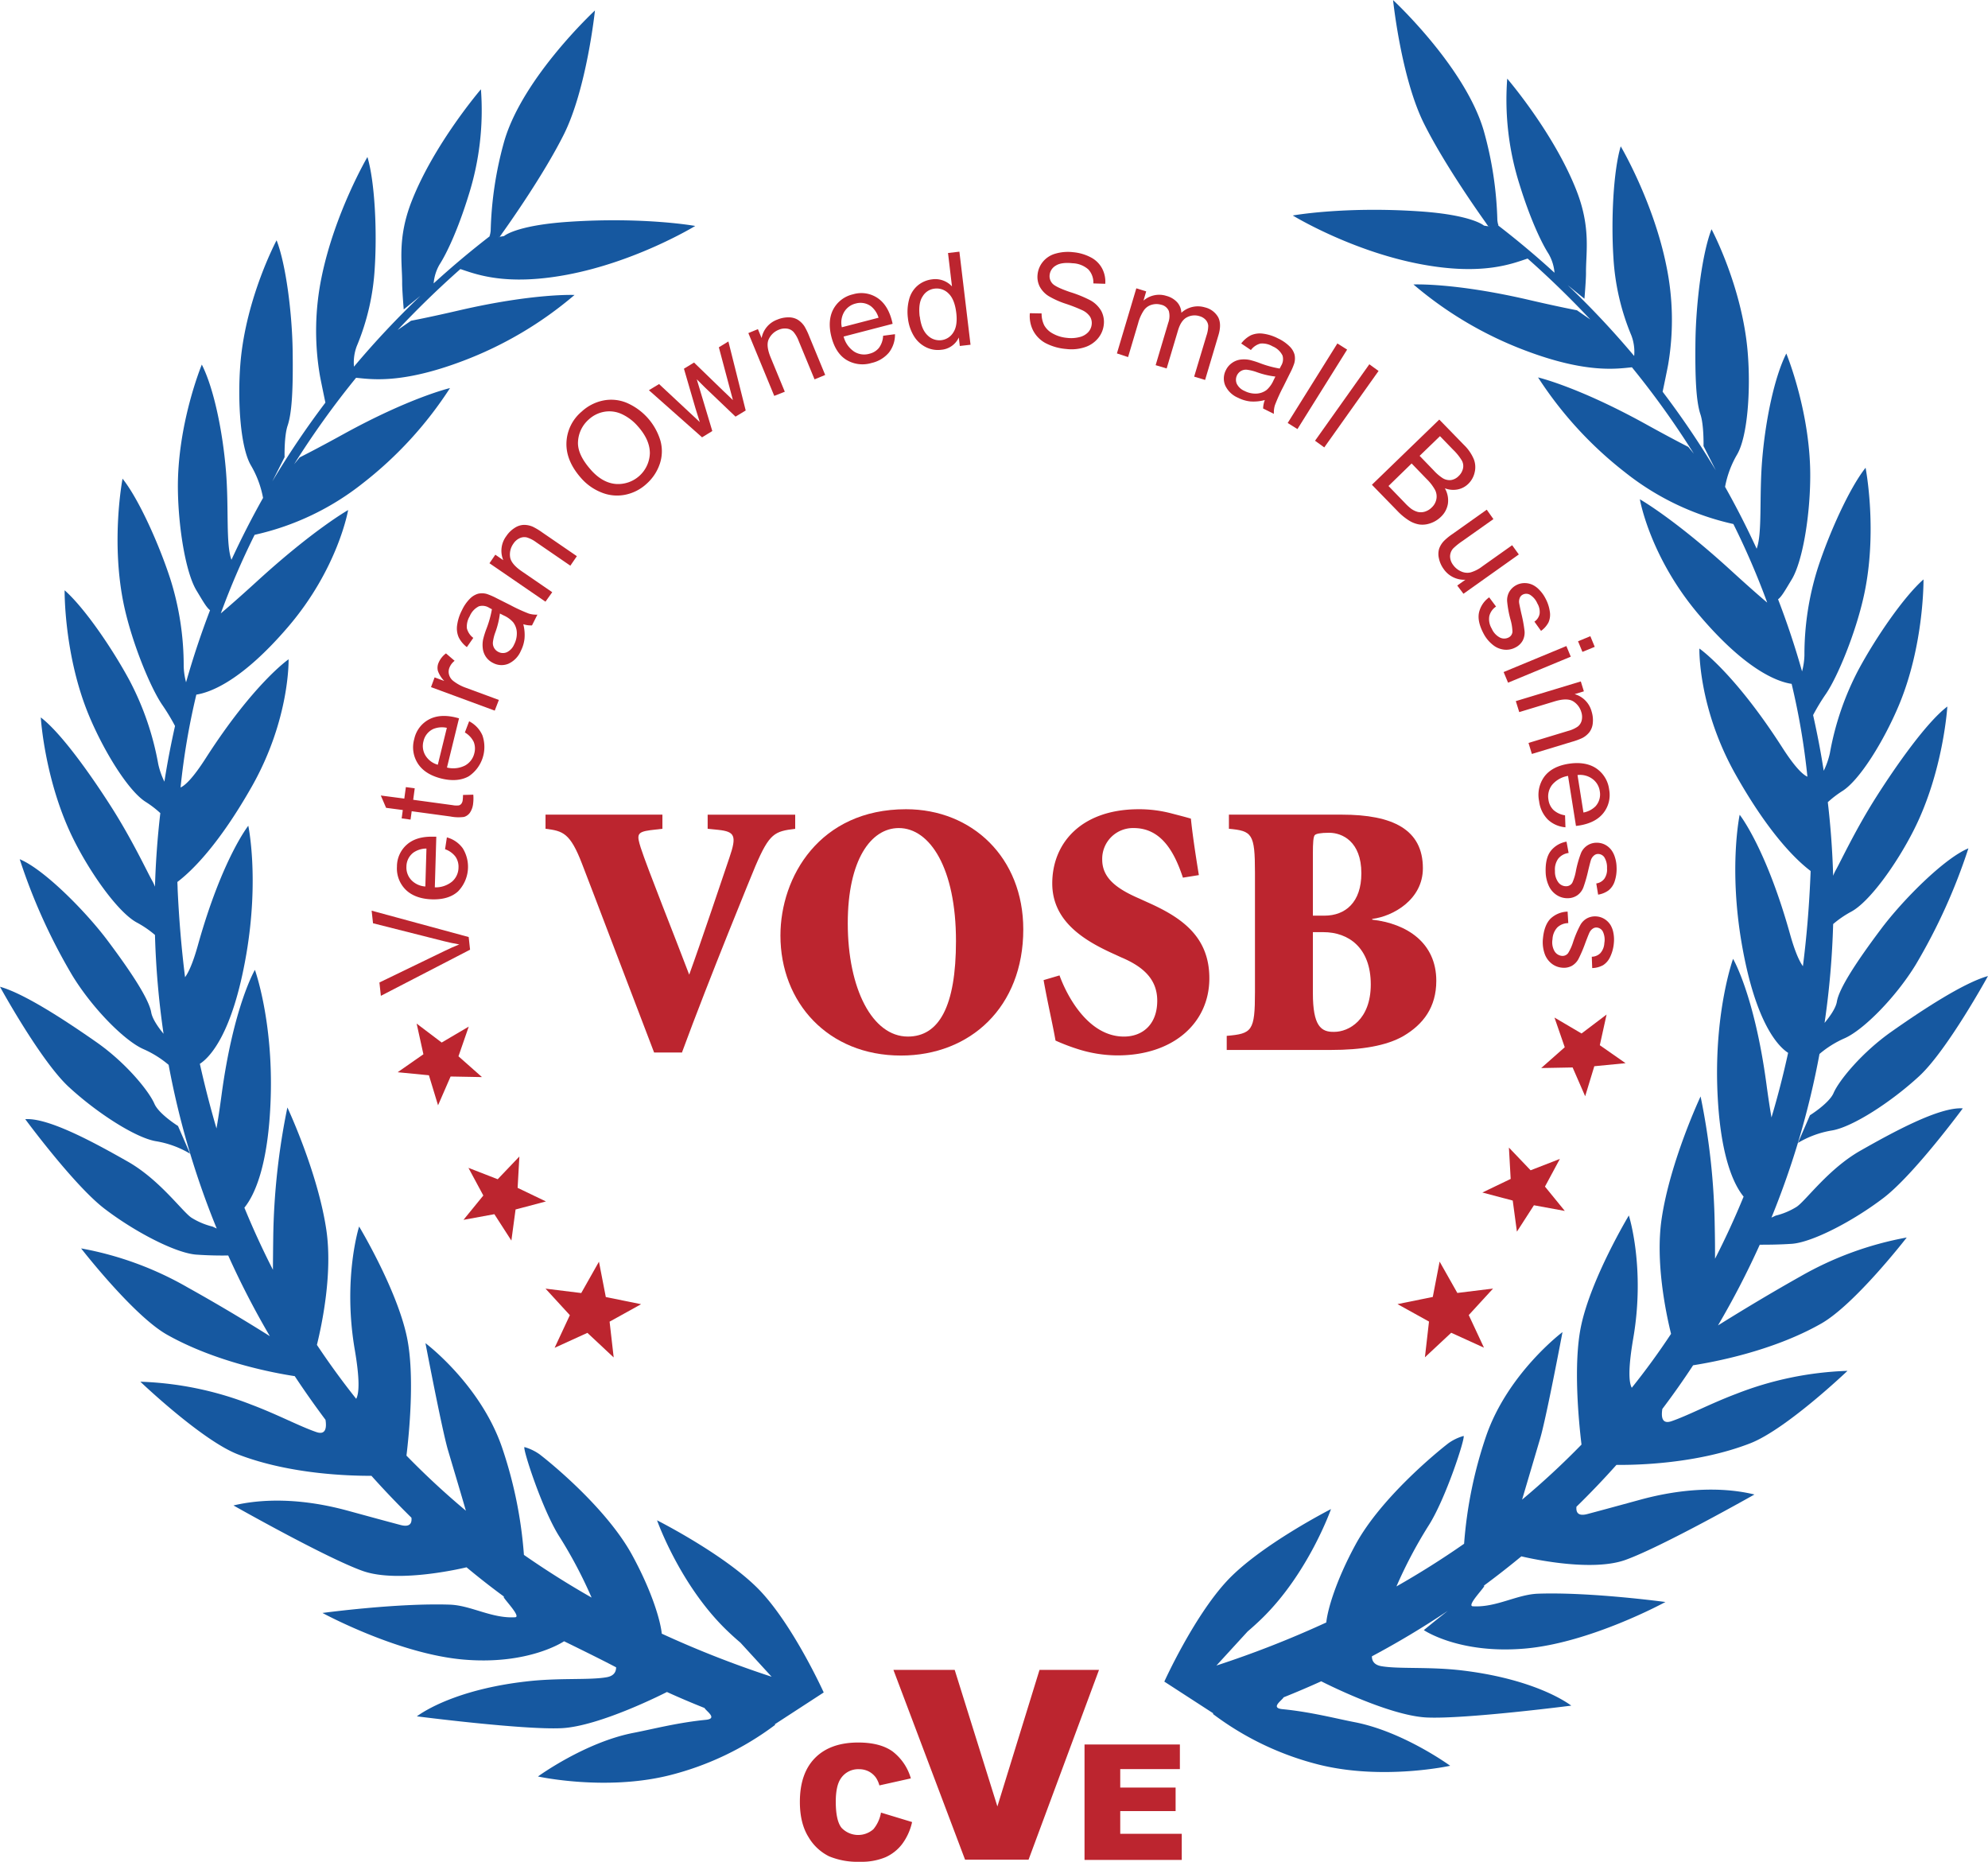 <svg id="Layer_1" data-name="Layer 1" xmlns="http://www.w3.org/2000/svg" viewBox="0 0 646.3 605.12"><defs><style>.cls-1{fill:#1658a0;}.cls-2{fill:#bc252f;}</style></defs><title>VOSB-logo</title><path class="cls-1" d="M654,461.71c6.69-.49,19.94-7.38,29.84-14.94s25.74-29.08,25.74-29.08c-7.62-.54-22.89,7.85-33.27,13.74s-17.7,16.2-20.71,18.23a23.09,23.09,0,0,1-6.86,2.89l-1.36.64A271.62,271.62,0,0,0,663,400a33,33,0,0,1,8.14-5.09c6.15-2.69,16.71-13.36,23.19-24a188.31,188.31,0,0,0,17.08-37.74C703.57,336.4,690,350,682.88,359.56c-7.62,10.16-13.51,19.07-14.23,23.44-.36,2.2-2.42,5-4,6.9a274.19,274.19,0,0,0,2.79-32.12,33,33,0,0,1,5.83-4c5.93-3.15,14.72-15.37,20.35-26.48,9.68-19.08,10.94-40.22,10.94-40.22-6.78,5.14-16.7,19.3-23.1,29.37-6.81,10.71-11.66,21.18-13.18,23.82a13.66,13.66,0,0,0-.84,1.82q-.35-12.09-1.74-23.92a33.67,33.67,0,0,1,4.73-3.62c5.68-3.58,13.56-16.4,18.38-27.89,8.26-19.72,8-40.9,8-40.9-6.39,5.62-15.46,18.82-21.12,29.33a93.46,93.46,0,0,0-9.32,27.17,25.32,25.32,0,0,1-2,5.7c-.94-6.1-2.11-12.13-3.45-18.1a67,67,0,0,1,4.18-6.9c3.78-5.55,9.62-19.65,12.31-31.82,4.62-20.88.57-41.67.57-41.67-5.28,6.67-11.85,21.28-15.54,32.63a93.46,93.46,0,0,0-4.34,28.39,22.63,22.63,0,0,1-.77,5.17q-3.37-11.94-7.8-23.44c1.18-.83,2.53-3.3,4.45-6.46,3.47-5.75,5.84-20,6-32.42.35-21.39-7.77-41-7.77-41-3.84,7.59-6.77,21.49-7.85,34.58-1,12.15.1,23.76-1.79,28.87q-4.74-10.29-10.27-20.12a32.47,32.47,0,0,1,3.91-10.5c3.4-5.79,4.48-20.81,3.45-33.22-1.76-21.32-11.76-40-11.76-40-3.08,7.93-5,23.83-5.22,35.76-.18,12.7.23,20.25,1.62,24.43,1.15,3.44,1,10.28,1,10.28l4,7.91A282.3,282.3,0,0,0,612,184.76c.55-2.61,1.52-7.28,1.81-8.89a86.68,86.68,0,0,0-.59-32C609,122.94,598.38,105,598.38,105c-2.44,8.15-3.15,24.16-2.38,36.07a76.89,76.89,0,0,0,5.85,25.43,15,15,0,0,1,.9,6.64,285.44,285.44,0,0,0-21.59-23l5.42,4.4s.54-6.26.51-8.5c-.06-6.47,1.66-14.59-3.11-26.71C576.65,100.64,561.48,83,561.48,83a91.27,91.27,0,0,0,4,34.4c3.56,11.52,7.25,19.14,9.45,22.55a14.57,14.57,0,0,1,1.92,6.14Q568,138,558.45,130.65l.26,0c-.09,0-.27-.25-.44-1.66a118,118,0,0,0-4.44-29.12c-6.09-20.77-29.46-42.4-29.46-42.4S527,82.93,534.53,97.83c6.58,13.09,17.67,28.78,20.26,32.39l0,.11.14.11.39.55-1.4-.22s-3.81-3.49-21.05-4.64c-24.56-1.65-41.11,1.35-41.11,1.35s19.05,11.66,41.93,15.89c19.94,3.7,29.56-.3,34.42-1.89q10.65,9.44,20.39,19.81l-4.35-3s-5.89-1.11-15.68-3.39c-24.25-5.63-37.47-5-37.47-5a122.53,122.53,0,0,0,36.29,21.44c20.1,7.62,30,5.92,34.73,5.48a279.47,279.47,0,0,1,20.13,28.08l-1.81-2.21S615,200,606.19,195.11c-21.8-12-34.69-15-34.69-15A125.16,125.16,0,0,0,599.84,211,86.77,86.77,0,0,0,635,227.76a251.33,251.33,0,0,1,11,25.54c-1-.82-5.31-4.52-11.8-10.46-18.38-16.79-29.6-23.12-29.6-23.12s3.24,19,19.6,38C639,275.05,649.13,279,653.94,279.71a229.24,229.24,0,0,1,5.13,30.17c-1.37-.6-3.86-2.76-8.12-9.4-15.75-24.55-27-32.25-27-32.25s-.5,19.26,11.87,41.12c10.86,19.22,19.67,27.68,24.29,31.18,0,.73-.05,1.46-.08,2.2q-.64,14.77-2.42,28.75c-1.09-1.49-2.53-4.49-4.2-10.47-7.86-28.09-16.36-38.75-16.36-38.75s-3.6,17,.64,41.73c4.53,26.37,12.11,33.72,15.11,35.65q-2.35,10.75-5.41,21c-.45-2.56-1-6.08-1.65-10.91-3.9-28.9-10.84-40.64-10.84-40.64S629,385.4,629.76,410.5c.71,22.68,5.48,32.11,8.57,35.87q-4.27,10.41-9.29,20.19c0-2.63,0-6.1-.1-10.61a223.56,223.56,0,0,0-4.6-42.14s-9.88,21-12.66,39.77c-2.06,13.92,1.32,30.33,3.06,37.39q-6,9.09-12.77,17.53c-.94-1.7-1.23-6.07.47-16,4-23.12-1.42-40-1.42-40s-12.31,20.45-15.55,36c-2.58,12.36-.72,31.21.16,38.46a257.6,257.6,0,0,1-19.32,17.9c1.89-6.39,4.63-15.64,5.85-19.78,2-6.65,7.29-34.68,7.29-34.68s-17.76,13.32-24.83,33.8a140.41,140.41,0,0,0-7.16,35q-10.62,7.4-22,13.87a148.33,148.33,0,0,1,10.29-19.52c5.66-8.67,12.22-29,11.54-29.39a15.92,15.92,0,0,0-4.92,2.36c-4.07,3.13-22,17.91-30.14,32.83-6.69,12.29-9.22,21.69-9.57,25.43a331.58,331.58,0,0,1-35.72,14l10.15-11.08h0c1.56-1.33,3.12-2.74,4.67-4.25,15.13-14.74,22.43-35.52,22.43-35.52S481,559.74,470.22,571.44,450,604,450,604l16,10.37-.28.09A96.15,96.15,0,0,0,500.29,631c20.81,5.17,42.65.36,42.65.36s-15.26-11.13-31.11-14.18c-6-1.16-14.27-3.33-23.43-4.22-4.07-.4-.12-2.86.39-3.85q6.18-2.47,12.22-5.21l0,0s21.79,11.21,34.38,11.77,46.92-3.86,46.92-3.86c-4.56-3.31-15.92-9.07-35.37-11.42-10.7-1.29-20.52-.42-26.32-1.39-2.58-.43-3.15-1.93-3.13-3.22Q530.22,589,542.16,581c-4.22,3.3-7.79,6.27-7.79,6.27s11.45,7.83,32.81,6,45.73-15.14,45.73-15.14-24.31-3.3-41.41-2.7c-6.9.24-13.61,4.55-21.21,4.09-2.35-.14,5.22-7.47,3.46-6.6l0,0q6.3-4.65,12.33-9.63s21.9,5.41,33.77,1.18,42-21.28,42-21.28c-5.47-1.34-18.28-3.45-37.18,1.71-8.63,2.36-12.13,3.31-17.13,4.64-3.2.85-3.73-.73-3.55-2.38q6.74-6.58,13-13.6c6,.08,26.07-.24,43.47-7C652.2,522,672.1,503,672.1,503a108.63,108.63,0,0,0-36.1,7.45c-8.56,3.23-15.66,7.05-21.16,8.93-3,1-3.36-1.29-2.93-4q5.24-6.93,10-14.19c6.31-1,25.64-4.47,41.6-13.53,11-6.22,27.85-28,27.85-28a108.62,108.62,0,0,0-34.61,12.67C644.88,479,635,485.12,630,488.23A275.4,275.4,0,0,0,643.58,462C645.77,462,649.64,462,654,461.71ZM555.35,131l.25,0,.11.09Z" transform="translate(-71.48 -57.44)"/><path class="cls-1" d="M667.57,412.71c-1.44,3.33-7.67,7.21-7.67,7.21l-3.91,9a31.51,31.51,0,0,1,11.1-4.06c6.63-1.11,19.18-9.2,28.33-17.65s22.35-32.53,22.35-32.53c-8,2.23-21.49,11.13-31.27,18S669.33,408.64,667.57,412.71Z" transform="translate(-71.48 -57.44)"/><path class="cls-1" d="M558.75,130.62h0Z" transform="translate(-71.48 -57.44)"/><path class="cls-1" d="M339.27,607.53s-9.45-20.9-20.24-32.59-33.94-23.36-33.94-23.36,7.3,20.77,22.43,35.52q2.33,2.26,4.67,4.24h0l10.15,11.08a333.63,333.63,0,0,1-35.72-14c-.35-3.75-2.88-13.15-9.57-25.44C268.92,548,251,533.27,246.9,530.13a16.19,16.19,0,0,0-4.92-2.36c-.67.36,5.88,20.72,11.54,29.39a147.59,147.59,0,0,1,10.29,19.53q-11.38-6.48-22-13.87a140.38,140.38,0,0,0-7.16-35.05C227.56,507.29,209.8,494,209.8,494s5.34,28,7.29,34.67c1.22,4.14,4,13.39,5.85,19.79a257.74,257.74,0,0,1-19.32-17.91c.88-7.25,2.74-26.09.16-38.46-3.24-15.57-15.55-36-15.55-36s-5.38,16.83-1.42,40c1.7,9.91,1.41,14.29.47,16q-6.72-8.44-12.77-17.53c1.74-7.07,5.12-23.47,3.06-37.4-2.78-18.75-12.66-39.77-12.66-39.77a224.55,224.55,0,0,0-4.6,42.14c-.06,4.52-.09,8-.1,10.62q-5-9.78-9.28-20.19c3.08-3.77,7.86-13.2,8.56-35.87.78-25.11-5.14-41.42-5.14-41.42s-6.94,11.73-10.84,40.64c-.65,4.83-1.2,8.34-1.65,10.9q-3-10.23-5.41-21c3-1.93,10.58-9.28,15.11-35.65,4.24-24.75.64-41.73.64-41.73s-8.49,10.66-16.36,38.75c-1.67,6-3.11,9-4.2,10.47q-1.75-14-2.42-28.75c0-.73-.05-1.46-.08-2.2,4.62-3.49,13.43-12,24.29-31.17C165.8,291,165.3,271.73,165.3,271.73s-11.25,7.7-27,32.25c-4.26,6.64-6.75,8.8-8.12,9.41a229.38,229.38,0,0,1,5.13-30.18c4.81-.76,14.92-4.65,29.75-21.93,16.36-19.06,19.6-38.06,19.6-38.06s-11.22,6.33-29.6,23.13c-6.49,5.93-10.82,9.63-11.8,10.46a250.37,250.37,0,0,1,11-25.54,86.84,86.84,0,0,0,35.18-16.77,125.16,125.16,0,0,0,28.34-30.93s-12.89,3-34.69,15c-8.79,4.85-14.17,7.53-14.17,7.53l-1.81,2.21a280.61,280.61,0,0,1,20.13-28.08c4.78.44,14.63,2.14,34.73-5.48a122.53,122.53,0,0,0,36.29-21.44s-13.22-.6-37.47,5c-9.78,2.27-15.68,3.38-15.68,3.38l-4.35,3q9.72-10.36,20.39-19.8c4.86,1.58,14.48,5.58,34.43,1.89,22.87-4.24,41.92-15.9,41.92-15.9s-16.55-3-41.11-1.35c-17.24,1.15-21.05,4.64-21.05,4.64l-1.4.23.39-.55.15-.12v-.1c2.59-3.61,13.68-19.31,20.26-32.4,7.49-14.9,10.16-40.39,10.16-40.39s-23.37,21.64-29.46,42.4A118,118,0,0,0,231,132.46c-.17,1.41-.35,1.64-.44,1.67l.26,0q-9.51,7.34-18.36,15.42a14.61,14.61,0,0,1,1.92-6.14c2.2-3.41,5.89-11,9.45-22.54a91.33,91.33,0,0,0,4-34.41s-15.17,17.65-22.5,36.34c-4.77,12.13-3.05,20.24-3.11,26.72,0,2.23.51,8.49.51,8.49l5.42-4.4a285.57,285.57,0,0,0-21.59,23,15.05,15.05,0,0,1,.9-6.65,76.89,76.89,0,0,0,5.85-25.43c.77-11.91.06-27.91-2.38-36.06,0,0-10.57,18-14.88,38.93a86.63,86.63,0,0,0-.59,32c.29,1.61,1.26,6.28,1.81,8.9A280.76,280.76,0,0,0,160,213.92l4-7.9s-.18-6.85,1-10.29c1.39-4.17,1.8-11.73,1.62-24.42-.18-11.94-2.14-27.84-5.22-35.77,0,0-10,18.67-11.76,40-1,12.42,0,27.43,3.45,33.22a32.57,32.57,0,0,1,3.91,10.51q-5.53,9.83-10.27,20.11c-1.89-5.11-.79-16.71-1.79-28.86-1.08-13.1-4-27-7.85-34.58,0,0-8.12,19.56-7.77,40.94.2,12.46,2.57,26.68,6,32.42,1.92,3.16,3.27,5.63,4.45,6.47q-4.41,11.49-7.8,23.43a22.48,22.48,0,0,1-.77-5.16,93.55,93.55,0,0,0-4.34-28.4c-3.69-11.35-10.26-26-15.54-32.62,0,0-4,20.78.57,41.67,2.69,12.16,8.53,26.26,12.31,31.81a68.08,68.08,0,0,1,4.18,6.9c-1.34,6-2.51,12-3.45,18.1a25.32,25.32,0,0,1-2-5.7,93.53,93.53,0,0,0-9.32-27.16c-5.66-10.51-14.73-23.72-21.12-29.34,0,0-.27,21.18,8,40.91,4.82,11.48,12.7,24.31,18.38,27.88a32.94,32.94,0,0,1,4.73,3.63q-1.38,11.82-1.74,23.92a13.26,13.26,0,0,0-.84-1.83c-1.52-2.63-6.37-13.1-13.18-23.82-6.4-10.07-16.32-24.22-23.1-29.37,0,0,1.26,21.15,10.94,40.22,5.63,11.11,14.42,23.33,20.35,26.48a33,33,0,0,1,5.83,4,274.19,274.19,0,0,0,2.79,32.12c-1.54-1.86-3.6-4.7-4-6.9-.72-4.37-6.61-13.28-14.23-23.44-7.16-9.54-20.69-23.16-28.53-26.39a188.31,188.31,0,0,0,17.08,37.74c6.48,10.64,17,21.31,23.19,24a33.29,33.29,0,0,1,8.14,5.09,271.62,271.62,0,0,0,15.64,53.2l-1.36-.63a23.4,23.4,0,0,1-6.86-2.89c-3-2-10.33-12.35-20.71-18.24S87.31,420.65,79.69,421.2c0,0,15.85,21.51,25.74,29.08s23.15,14.44,29.84,14.94c4.34.31,8.21.32,10.4.28a274,274,0,0,0,13.54,26.23c-4.93-3.11-14.84-9.23-26.75-15.86A108.09,108.09,0,0,0,97.85,463.2s16.89,21.76,27.85,28c16,9.05,35.29,12.57,41.6,13.52q4.81,7.26,10,14.19c.43,2.7,0,5-2.93,4-5.5-1.88-12.6-5.7-21.16-8.92a108.43,108.43,0,0,0-36.1-7.46s19.9,19,31.66,23.59c17.4,6.73,37.42,7,43.47,7q6.27,7,13,13.61c.18,1.64-.35,3.22-3.55,2.37-5-1.33-8.5-2.28-17.13-4.64-18.9-5.16-31.71-3-37.18-1.71,0,0,30.12,17.05,42,21.28s33.76-1.18,33.77-1.18q6,5,12.33,9.64l0,0c-1.76-.87,5.81,6.46,3.47,6.6-7.61.45-14.32-3.86-21.22-4.1-17.1-.59-41.41,2.7-41.41,2.7s24.37,13.26,45.73,15.14,32.81-5.94,32.81-5.94,11.37,5.53,16.92,8.47c0,1.29-.55,2.8-3.13,3.23-5.8,1-15.62.1-26.32,1.39C222.9,606.23,211.54,612,207,615.29c0,0,34.33,4.42,46.92,3.86s34.38-11.77,34.38-11.77l0,0q6,2.73,12.22,5.2c.51,1,4.46,3.46.39,3.85-9.16.9-17.39,3.06-23.43,4.22-15.85,3.06-31.11,14.19-31.11,14.19s21.84,4.8,42.65-.36A96.26,96.26,0,0,0,323.57,618l-.28-.08ZM233.65,134.47l.26,0-.37.06Z" transform="translate(-71.48 -57.44)"/><path class="cls-1" d="M93.83,410.71c9.15,8.45,21.7,16.53,28.33,17.65a31.62,31.62,0,0,1,11.1,4.05l-3.91-9s-6.23-3.89-7.67-7.22c-1.76-4.07-9.14-13.25-18.93-20.08s-23.27-15.72-31.27-17.95C71.48,378.18,84.68,402.26,93.83,410.71Z" transform="translate(-71.48 -57.44)"/><path class="cls-2" d="M357.89,646.58,368,649.65a18.67,18.67,0,0,1-3.22,7.13,14,14,0,0,1-5.46,4.32,20.27,20.27,0,0,1-8.3,1.46,24.14,24.14,0,0,1-10-1.77,15.93,15.93,0,0,1-6.69-6.25q-2.81-4.47-2.81-11.45,0-9.3,4.95-14.29t14-5q7.08,0,11.13,2.86a16.85,16.85,0,0,1,6,8.8l-10.23,2.28a8.57,8.57,0,0,0-1.12-2.51,6.67,6.67,0,0,0-2.38-2.05,6.91,6.91,0,0,0-3.14-.71,6.79,6.79,0,0,0-6,3.17Q343.2,638,343.19,643q0,6.22,1.89,8.54a7.46,7.46,0,0,0,10.34.44A11.44,11.44,0,0,0,357.89,646.58Z" transform="translate(-71.48 -57.44)"/><path class="cls-2" d="M424.06,624.44h31v8H435.67v6h18v7.65h-18v7.38h20v8.49H424.06Z" transform="translate(-71.48 -57.44)"/><path class="cls-2" d="M361.93,600.19h19.92l13.88,44.39,13.7-44.39h19.34l-22.9,61.68H385.22Z" transform="translate(-71.48 -57.44)"/><path class="cls-2" d="M284.13,399.53C276,378.35,265,349.29,260.71,338.22c-3.88-10.11-6.24-10.7-11.88-11.41v-4.59h38v4.59l-4,.47c-4.35.59-4.35,1.53-3.06,5.65,2.12,6.59,11.42,29.77,15.77,41.3,3.65-10,11.18-32.47,13.06-38,2.47-7.17,1.77-8.47-3.53-9.06l-3.53-.35v-4.59H330v4.59c-6.7.83-8.35,1.41-12.94,12.12-.7,1.65-15.06,36.59-23.88,60.6Z" transform="translate(-71.48 -57.44)"/><path class="cls-2" d="M404.15,359.52c0,25.18-17.18,41-39.77,41-23.77,0-39.18-17.3-39.18-39,0-19.06,12.71-41.06,40.83-41.06C387.56,320.46,404.15,336.22,404.15,359.52Zm-57.06-2c0,21.3,8,36.83,19.53,36.83,10.12,0,15.65-9.77,15.65-31.06,0-23.65-8.47-36.71-18.59-36.71C354.62,326.58,347.09,336.93,347.09,357.52Z" transform="translate(-71.48 -57.44)"/><path class="cls-2" d="M415.93,374.47c2.47,6.82,9.41,19.88,20.94,19.88,6.12,0,10.83-4,10.83-11.65,0-6.94-4.48-11.06-11.77-14.12l-1.77-.82c-9.76-4.35-20.59-10.59-20.59-23.18,0-13.3,9.65-24.12,28.12-24.12a41.46,41.46,0,0,1,10.83,1.41c2.71.71,4.59,1.18,6.12,1.65.47,4.59,1.29,10.35,2.59,18.35l-5.18.83c-2.59-7.77-6.71-16.12-16-16.12a10,10,0,0,0-10.24,10.23c0,5.89,4.47,9.42,12.12,12.71l2.59,1.18c10.82,4.82,20.12,10.94,20.12,24.71,0,14.47-11.65,25.06-29.89,25.06a43,43,0,0,1-12.71-2,66.62,66.62,0,0,1-7.41-2.82c-.94-5.42-2.47-11.77-3.88-19.65Z" transform="translate(-71.48 -57.44)"/><path class="cls-2" d="M479.47,341.05c0-12.71-.94-13.53-8.47-14.24v-4.59h36.71c16.59,0,26.35,4.83,26.35,17.42,0,10.23-9.76,15.65-16.47,16.47v.24c11.3,1.29,20.83,7.53,20.83,19.88,0,8.59-4.24,14.12-10.59,17.89-5.65,3.29-13.88,4.58-23.65,4.58H470.29v-4.58c8.24-.71,9.18-1.53,9.18-14.24Zm18.83,14h3.76c6.82,0,12-4.35,12-13.77,0-10.35-6.23-13.17-10.47-13.17-2.94,0-4.24.35-4.59.7-.59.35-.7,2.83-.7,6Zm0,25.18c0,10.59,2.58,12.71,6.94,12.59,4.7,0,11.88-3.88,11.88-15.41,0-11.89-7.18-17-15.41-17H498.3Z" transform="translate(-71.48 -57.44)"/><polygon class="cls-2" points="196.95 421.57 208.42 423.9 198.18 429.57 199.51 441.2 190.96 433.21 180.31 438.07 185.26 427.46 177.35 418.84 188.96 420.27 194.72 410.08 196.95 421.57"/><polygon class="cls-2" points="168.28 386.08 177.48 390.5 167.61 393.11 166.25 403.22 160.72 394.64 150.68 396.48 157.13 388.57 152.29 379.58 161.8 383.28 168.85 375.89 168.28 386.08"/><polygon class="cls-2" points="149.05 343.32 156.69 350.08 146.49 349.89 142.41 359.25 139.44 349.49 129.28 348.5 137.65 342.66 135.45 332.69 143.59 338.85 152.39 333.67 149.05 343.32"/><polygon class="cls-2" points="465.8 421.54 454.33 423.87 464.57 429.54 463.24 441.16 471.79 433.18 482.44 438.03 477.49 427.43 485.4 418.81 473.78 420.24 468.02 410.05 465.8 421.54"/><polygon class="cls-2" points="491.12 383.18 481.92 387.6 491.79 390.21 493.15 400.32 498.68 391.74 508.72 393.58 502.27 385.67 507.11 376.68 497.6 380.37 490.55 372.99 491.12 383.18"/><polygon class="cls-2" points="508.7 340.38 501.05 347.14 511.26 346.95 515.34 356.31 518.31 346.55 528.47 345.56 520.1 339.72 522.3 329.75 514.16 335.91 505.36 330.73 508.7 340.38"/><path class="cls-2" d="M224.3,366.11l-29,15-.47-4.34L216,366.53q2.53-1.23,4.79-2.13-2.56-.43-5.14-1.09l-22.9-5.79-.45-4.09L223.85,362Z" transform="translate(-71.48 -57.44)"/><path class="cls-2" d="M216.17,333.46l.59-3.85a9.39,9.39,0,0,1,5.16,3.54,11.46,11.46,0,0,1-1.52,14c-2,1.84-4.86,2.7-8.45,2.6s-6.56-1.15-8.56-3.12a9.72,9.72,0,0,1-2.86-7.53,9.46,9.46,0,0,1,3.23-7.15q3.09-2.71,8.56-2.56l1,0-.48,16.46a8.46,8.46,0,0,0,5.63-1.89,6.11,6.11,0,0,0,2.07-4.56,5.73,5.73,0,0,0-1-3.54A7.15,7.15,0,0,0,216.17,333.46Zm-6.41,12.11.36-12.33a7.5,7.5,0,0,0-4.21,1.29,5.73,5.73,0,0,0-2.3,4.58,5.94,5.94,0,0,0,1.6,4.38A6.87,6.87,0,0,0,209.76,345.57Z" transform="translate(-71.48 -57.44)"/><path class="cls-2" d="M222,315.82l3.35-.09a13.81,13.81,0,0,1-.05,2.84,6.47,6.47,0,0,1-1.07,3.05,3.6,3.6,0,0,1-1.89,1.34,13.68,13.68,0,0,1-4.44-.14l-12.58-1.71-.37,2.72-2.89-.39.37-2.72L197,320l-1.72-4,7.64,1,.51-3.73,2.88.39-.5,3.73,12.79,1.74a6.63,6.63,0,0,0,2.07.08,1.55,1.55,0,0,0,.8-.54,2.42,2.42,0,0,0,.44-1.23A12.39,12.39,0,0,0,222,315.82Z" transform="translate(-71.48 -57.44)"/><path class="cls-2" d="M222.61,295.51l1.39-3.64a9.46,9.46,0,0,1,4.3,4.54,11.49,11.49,0,0,1-4.42,13.34q-3.57,2-8.8.76-5.42-1.33-7.72-4.85a9.72,9.72,0,0,1-1.21-8,9.45,9.45,0,0,1,4.65-6.31q3.6-2,8.91-.7l1,.26-3.92,16a8.51,8.51,0,0,0,5.9-.67,6.16,6.16,0,0,0,3-4,5.84,5.84,0,0,0-.21-3.67A7.23,7.23,0,0,0,222.61,295.51ZM213.81,306l2.94-12a7.54,7.54,0,0,0-4.4.37,5.76,5.76,0,0,0-3.2,4,5.93,5.93,0,0,0,.64,4.62A6.85,6.85,0,0,0,213.81,306Z" transform="translate(-71.48 -57.44)"/><path class="cls-2" d="M232.32,288.41l-20.72-7.64,1.17-3.16,3.14,1.16a9,9,0,0,1-2.08-3.31A4.14,4.14,0,0,1,214,273a7.3,7.3,0,0,1,2.47-3.19l2.81,2.41a5.22,5.22,0,0,0-1.71,2.29,3.51,3.51,0,0,0-.07,2.33,3.91,3.91,0,0,0,1.44,2,14.5,14.5,0,0,0,3.88,2.1l10.84,4Z" transform="translate(-71.48 -57.44)"/><path class="cls-2" d="M241.6,260.32A13.8,13.8,0,0,1,242,265a11.49,11.49,0,0,1-1.2,4,8,8,0,0,1-4.1,4.2,5.84,5.84,0,0,1-4.94-.29,6,6,0,0,1-2.32-2,6.14,6.14,0,0,1-1-2.69,9,9,0,0,1,.11-3,28.13,28.13,0,0,1,1-3.22,34.22,34.22,0,0,0,1.85-6.54l-.87-.46a4.11,4.11,0,0,0-3.35-.5,6.26,6.26,0,0,0-3,3.24,6.56,6.56,0,0,0-.92,3.9,5.63,5.63,0,0,0,2.09,3.13l-2.09,3a9.1,9.1,0,0,1-2.65-3.17,7.25,7.25,0,0,1-.51-4,14.69,14.69,0,0,1,1.56-4.82,13.13,13.13,0,0,1,2.65-3.81,6.12,6.12,0,0,1,2.66-1.57,5.84,5.84,0,0,1,2.8.1,22.32,22.32,0,0,1,3.17,1.38l4.46,2.24a52.7,52.7,0,0,0,6,2.75,8.11,8.11,0,0,0,2.79.34l-1.76,3.5A7.9,7.9,0,0,1,241.6,260.32Zm-7.6-3.47a28,28,0,0,1-1.48,6.1,13.86,13.86,0,0,0-.8,3.25,3.18,3.18,0,0,0,1.78,3.13,3.21,3.21,0,0,0,2.74.11,4.94,4.94,0,0,0,2.38-2.52,7.78,7.78,0,0,0,.88-3.86,5.82,5.82,0,0,0-1.2-3.37,9,9,0,0,0-3.08-2.22Z" transform="translate(-71.48 -57.44)"/><path class="cls-2" d="M248.81,253l-18.2-12.49,1.9-2.78,2.59,1.78a7.94,7.94,0,0,1,1-7.85,9.11,9.11,0,0,1,2.67-2.62,5.75,5.75,0,0,1,3-1,7.15,7.15,0,0,1,2.93.6,21.81,21.81,0,0,1,3.12,1.89l11.2,7.68-2.12,3.09-11.08-7.6a10.11,10.11,0,0,0-3.06-1.58,3.57,3.57,0,0,0-2.37.26,4.85,4.85,0,0,0-2,1.76,6,6,0,0,0-1.09,4.27c.18,1.52,1.44,3.09,3.77,4.69l9.94,6.82Z" transform="translate(-71.48 -57.44)"/><path class="cls-2" d="M260.55,213q-5.07-5.64-4.92-11.56a13.8,13.8,0,0,1,4.95-10.22,14.58,14.58,0,0,1,7-3.6,13.14,13.14,0,0,1,7.6.73,19.5,19.5,0,0,1,11,12.31,12.8,12.8,0,0,1-.24,7.66,15.12,15.12,0,0,1-4.24,6.35,14.37,14.37,0,0,1-7.11,3.6,13.41,13.41,0,0,1-7.61-.78A17.15,17.15,0,0,1,260.55,213Zm3.13-2.73q3.69,4.1,8,4.47a10.33,10.33,0,0,0,11.07-10q0-4.35-3.89-8.73a15.59,15.59,0,0,0-5.28-4,9.63,9.63,0,0,0-5.61-.74,10,10,0,0,0-5.07,2.5,10.27,10.27,0,0,0-3.5,7.12Q259.08,205.14,263.68,210.26Z" transform="translate(-71.48 -57.44)"/><path class="cls-2" d="M299.72,199.58l-17.28-15.31,3.3-2,9.65,9,3.59,3.36c-.08-.23-.55-1.72-1.4-4.48l-3.75-12.87,3.28-2,9.5,9.2,3.14,3-1.14-4.29-3.43-12.87,3.1-1.89,5.63,22.43-3.31,2-9.9-9.45L298,180.72l5.05,16.82Z" transform="translate(-71.48 -57.44)"/><path class="cls-2" d="M323.19,186.11l-8.42-20.41,3.11-1.28,1.2,2.9a7.93,7.93,0,0,1,5.11-6,9.23,9.23,0,0,1,3.66-.73,5.65,5.65,0,0,1,3,.78,7.27,7.27,0,0,1,2.14,2.11,21.68,21.68,0,0,1,1.58,3.28l5.18,12.55-3.46,1.43-5.13-12.41a10.05,10.05,0,0,0-1.71-3,3.53,3.53,0,0,0-2.12-1.08,5,5,0,0,0-2.67.37,6,6,0,0,0-3.23,3c-.69,1.38-.49,3.37.59,6l4.6,11.14Z" transform="translate(-71.48 -57.44)"/><path class="cls-2" d="M358.58,166.57l3.86-.51a9.47,9.47,0,0,1-1.95,5.95,10.27,10.27,0,0,1-5.65,3.4,10.12,10.12,0,0,1-8.19-1c-2.33-1.44-3.94-3.91-4.85-7.38s-.73-6.63.6-9.09a9.69,9.69,0,0,1,6.43-4.85,9.43,9.43,0,0,1,7.76,1.09q3.48,2.22,4.85,7.51c.06.21.13.53.23,1l-15.93,4.14a8.43,8.43,0,0,0,3.39,4.87,6.1,6.1,0,0,0,5,.71,5.63,5.63,0,0,0,3.12-1.93A7.14,7.14,0,0,0,358.58,166.57Zm-13.42-2.76,11.94-3.1a7.49,7.49,0,0,0-2.42-3.69,5.72,5.72,0,0,0-5-.93,6,6,0,0,0-3.77,2.76A6.88,6.88,0,0,0,345.16,163.81Z" transform="translate(-71.48 -57.44)"/><path class="cls-2" d="M383.51,169.89l-.32-2.76a6.89,6.89,0,0,1-5.75,4,8.63,8.63,0,0,1-5-.88,9.51,9.51,0,0,1-3.88-3.63,14.1,14.1,0,0,1-1.92-5.81,15.86,15.86,0,0,1,.4-6.09,8.72,8.72,0,0,1,2.8-4.49,8.88,8.88,0,0,1,4.72-2,7.38,7.38,0,0,1,6.41,2.3l-1.29-10.86,3.7-.43L387,169.49Zm-13-9.56q.51,4.21,2.52,6.09a5.4,5.4,0,0,0,4.44,1.59,5.28,5.28,0,0,0,3.91-2.48q1.46-2.19,1-6.28-.52-4.5-2.51-6.4a5.38,5.38,0,0,0-4.53-1.6,5.17,5.17,0,0,0-3.9,2.51C370.44,155.24,370.13,157.43,370.47,160.33Z" transform="translate(-71.48 -57.44)"/><path class="cls-2" d="M406.29,159.24l3.82.07a8.45,8.45,0,0,0,.85,3.87,6.92,6.92,0,0,0,2.8,2.68,11.46,11.46,0,0,0,4.56,1.39,11,11,0,0,0,4.12-.25,5.62,5.62,0,0,0,2.81-1.59,4.36,4.36,0,0,0,1.14-2.51,4,4,0,0,0-.56-2.57,6.25,6.25,0,0,0-2.54-2.08,51.39,51.39,0,0,0-5.24-2.05,28,28,0,0,1-5.65-2.52,8.2,8.2,0,0,1-2.94-3.16,7,7,0,0,1-.66-3.89,7.73,7.73,0,0,1,1.76-4.15,8.07,8.07,0,0,1,4.12-2.62,14.49,14.49,0,0,1,5.67-.45,15.22,15.22,0,0,1,5.83,1.72,8.63,8.63,0,0,1,3.62,3.61,9.19,9.19,0,0,1,1,4.94l-3.87-.12a6.24,6.24,0,0,0-1.64-4.56,8.16,8.16,0,0,0-5.13-2c-2.42-.26-4.24,0-5.44.77a4,4,0,0,0-2,3,3.51,3.51,0,0,0,.9,2.82c.69.78,2.63,1.72,5.81,2.8a39.83,39.83,0,0,1,6.51,2.65,9.2,9.2,0,0,1,3.58,3.5,7.67,7.67,0,0,1,.8,4.45,8.33,8.33,0,0,1-1.87,4.41,9.27,9.27,0,0,1-4.33,2.9,14,14,0,0,1-6,.57,17.66,17.66,0,0,1-6.77-1.93,9.81,9.81,0,0,1-4-4.07A10.35,10.35,0,0,1,406.29,159.24Z" transform="translate(-71.48 -57.44)"/><path class="cls-2" d="M434.59,172.31l6.31-21.16,3.21,1-.88,3a7.79,7.79,0,0,1,3.39-1.71,7.69,7.69,0,0,1,4.05.17,7.31,7.31,0,0,1,3.56,2.13,5.43,5.43,0,0,1,1.31,3.36,7.93,7.93,0,0,1,7.64-1.76,6.72,6.72,0,0,1,4.32,3.19c.78,1.5.82,3.46.09,5.87l-4.33,14.53-3.56-1.07,4-13.32a10.41,10.41,0,0,0,.58-3.21,3.2,3.2,0,0,0-.81-1.9,4.17,4.17,0,0,0-2-1.22,5.27,5.27,0,0,0-4.15.38q-1.92,1-2.89,4.31l-3.67,12.3-3.58-1.07,4.09-13.75a6.35,6.35,0,0,0,.2-3.85,3.49,3.49,0,0,0-2.52-2.05,5.39,5.39,0,0,0-3,0,4.65,4.65,0,0,0-2.56,1.77,13.91,13.91,0,0,0-1.9,4.25l-3.27,11Z" transform="translate(-71.48 -57.44)"/><path class="cls-2" d="M482.68,187.46a14.06,14.06,0,0,1-4.69.46,11.46,11.46,0,0,1-4-1.19,8,8,0,0,1-4.22-4.07,5.9,5.9,0,0,1,.26-4.94,6,6,0,0,1,2-2.33,6.17,6.17,0,0,1,2.69-1.07,9.27,9.27,0,0,1,3,.1,26.34,26.34,0,0,1,3.23,1,34.24,34.24,0,0,0,6.55,1.81c.24-.46.39-.74.45-.87a4.1,4.1,0,0,0,.48-3.36,6.26,6.26,0,0,0-3.25-3,6.64,6.64,0,0,0-3.91-.9,5.66,5.66,0,0,0-3.12,2.11L475,169.08a9.14,9.14,0,0,1,3.15-2.67,7.3,7.3,0,0,1,3.95-.52,14.69,14.69,0,0,1,4.84,1.53,13.33,13.33,0,0,1,3.82,2.64,5.93,5.93,0,0,1,1.58,2.65,5.83,5.83,0,0,1-.09,2.8,20.46,20.46,0,0,1-1.36,3.17l-2.22,4.47a55.76,55.76,0,0,0-2.72,6,8.19,8.19,0,0,0-.33,2.8l-3.5-1.74A8,8,0,0,1,482.68,187.46Zm3.43-7.63a27.11,27.11,0,0,1-6.1-1.45,14.68,14.68,0,0,0-3.26-.78,3.25,3.25,0,0,0-1.86.44,3.32,3.32,0,0,0-1.35,4.1,4.86,4.86,0,0,0,2.53,2.36,7.69,7.69,0,0,0,3.87.87,5.9,5.9,0,0,0,3.36-1.22,9,9,0,0,0,2.2-3.09Z" transform="translate(-71.48 -57.44)"/><path class="cls-2" d="M490.11,194.92l16.15-25.85,3.17,2L493.28,196.9Z" transform="translate(-71.48 -57.44)"/><path class="cls-2" d="M499,200.69l17.65-24.85,3,2.17L502,202.86Z" transform="translate(-71.48 -57.44)"/><path class="cls-2" d="M517.49,215l21.9-21.19,8,8.22a14,14,0,0,1,3.23,4.67,7.15,7.15,0,0,1,.25,4.36,7.41,7.41,0,0,1-2.06,3.65,6.83,6.83,0,0,1-3.38,1.8,7.55,7.55,0,0,1-4.23-.37,7.9,7.9,0,0,1,1,5,7.46,7.46,0,0,1-2.28,4.28,9,9,0,0,1-3.49,2.12,7.65,7.65,0,0,1-3.6.36,9.15,9.15,0,0,1-3.4-1.35,20.06,20.06,0,0,1-3.79-3.18Zm5.39.4,5.27,5.45a17.88,17.88,0,0,0,2,1.87,6.74,6.74,0,0,0,2.22,1.1,4.48,4.48,0,0,0,2.29-.07,5.4,5.4,0,0,0,2.26-1.35,5,5,0,0,0,1.52-2.69,4.62,4.62,0,0,0-.41-3,15,15,0,0,0-2.73-3.56l-4.9-5.07ZM533,205.6l4.58,4.74a14.93,14.93,0,0,0,2.93,2.52,4.28,4.28,0,0,0,2.7.61,4.42,4.42,0,0,0,2.46-1.29,4.83,4.83,0,0,0,1.41-2.38,3.66,3.66,0,0,0-.31-2.59,17.05,17.05,0,0,0-2.91-3.63l-4.24-4.38Z" transform="translate(-71.48 -57.44)"/><path class="cls-2" d="M545.23,247.75l2.65-1.88a8.09,8.09,0,0,1-7.11-3.55,9,9,0,0,1-1.5-3.41,6.07,6.07,0,0,1,.08-3.14,7.09,7.09,0,0,1,1.6-2.55,18.68,18.68,0,0,1,2.71-2.2l11.16-7.92,2.17,3.06-10,7.08a21.51,21.51,0,0,0-3.09,2.47,3.91,3.91,0,0,0-1,2.56,4.7,4.7,0,0,0,1,2.8,6.2,6.2,0,0,0,2.54,2.07,4.78,4.78,0,0,0,3.12.35,11.6,11.6,0,0,0,3.87-2l9.65-6.84,2.17,3-18,12.78Z" transform="translate(-71.48 -57.44)"/><path class="cls-2" d="M555.61,251.59l2.24,3a5.17,5.17,0,0,0-2.2,3.13,6,6,0,0,0,.81,4.07,5.85,5.85,0,0,0,2.71,2.9,3.13,3.13,0,0,0,2.76-.05,2.25,2.25,0,0,0,1.25-1.9,15.77,15.77,0,0,0-.66-4,34.77,34.77,0,0,1-1.07-5.89,5.54,5.54,0,0,1,.73-3.11,5.78,5.78,0,0,1,5-2.78,6,6,0,0,1,2.71.65,7.61,7.61,0,0,1,2.07,1.6,11.17,11.17,0,0,1,1.91,2.65,12.69,12.69,0,0,1,1.46,4.38,6.14,6.14,0,0,1-.44,3.51,8,8,0,0,1-2.42,2.74l-2.15-3A4,4,0,0,0,572,257a5.29,5.29,0,0,0-.73-3.43,6.12,6.12,0,0,0-2.47-2.86,2.48,2.48,0,0,0-2.28,0,2.05,2.05,0,0,0-.94,1,3.26,3.26,0,0,0-.22,1.74c.06.39.29,1.52.7,3.37a45.87,45.87,0,0,1,1.05,5.71,5.65,5.65,0,0,1-.59,3.1,5.54,5.54,0,0,1-2.42,2.28,6.28,6.28,0,0,1-3.62.68,7,7,0,0,1-3.73-1.6,11.39,11.39,0,0,1-3-3.69c-1.33-2.54-1.83-4.75-1.47-6.64A8.31,8.31,0,0,1,555.61,251.59Z" transform="translate(-71.48 -57.44)"/><path class="cls-2" d="M560.31,275.87l20.4-8.45,1.43,3.46-20.39,8.45Zm24.19-10,4-1.65,1.43,3.46-4,1.64Z" transform="translate(-71.48 -57.44)"/><path class="cls-2" d="M564.27,285.32l21.13-6.4,1,3.22-3,.91a8,8,0,0,1,5.52,5.67,9.39,9.39,0,0,1,.38,3.72,5.8,5.8,0,0,1-1.08,2.94,7.11,7.11,0,0,1-2.31,1.92,21.42,21.42,0,0,1-3.42,1.25l-13,3.94-1.09-3.58,12.86-3.9a9.94,9.94,0,0,0,3.14-1.41,3.58,3.58,0,0,0,1.29-2,5,5,0,0,0-.12-2.7,6.09,6.09,0,0,0-2.64-3.51c-1.31-.81-3.31-.81-6,0l-11.54,3.5Z" transform="translate(-71.48 -57.44)"/><path class="cls-2" d="M580.28,322.44l.13,3.89a9.46,9.46,0,0,1-5.73-2.52,10.2,10.2,0,0,1-2.83-5.95,10.09,10.09,0,0,1,1.74-8.06c1.67-2.18,4.27-3.55,7.82-4.11s6.66-.09,9,1.48a9.71,9.71,0,0,1,4.2,6.87,9.43,9.43,0,0,1-1.84,7.62q-2.53,3.24-7.94,4.1l-1,.13-2.58-16.26a8.51,8.51,0,0,0-5.18,2.91,6.11,6.11,0,0,0-1.18,4.86,5.69,5.69,0,0,0,1.62,3.3A7.25,7.25,0,0,0,580.28,322.44Zm4.05-13.09,1.93,12.18a7.48,7.48,0,0,0,3.9-2,5.73,5.73,0,0,0,1.41-4.92,5.94,5.94,0,0,0-2.38-4A6.8,6.8,0,0,0,584.33,309.35Z" transform="translate(-71.48 -57.44)"/><path class="cls-2" d="M580.76,331l.68,3.68a5.16,5.16,0,0,0-3.36,1.83,6,6,0,0,0-1.08,4,5.86,5.86,0,0,0,1.15,3.79,3.15,3.15,0,0,0,2.5,1.19,2.28,2.28,0,0,0,2-1.16,16.2,16.2,0,0,0,1.17-3.86,35.76,35.76,0,0,1,1.64-5.75,5.46,5.46,0,0,1,5-3.37,5.86,5.86,0,0,1,2.75.6,6.17,6.17,0,0,1,2.14,1.79,7.67,7.67,0,0,1,1.15,2.35,11.13,11.13,0,0,1,.53,3.22,12.77,12.77,0,0,1-.62,4.58,6.19,6.19,0,0,1-2,2.95,7.84,7.84,0,0,1-3.38,1.38l-.6-3.64a4,4,0,0,0,2.62-1.52,5.23,5.23,0,0,0,.87-3.4A6.22,6.22,0,0,0,593,336a2.51,2.51,0,0,0-2-1,2,2,0,0,0-1.3.49,3.23,3.23,0,0,0-1,1.46q-.2.57-.87,3.33a46.23,46.23,0,0,1-1.59,5.58,5.57,5.57,0,0,1-1.9,2.52,5.5,5.5,0,0,1-3.17,1,6.31,6.31,0,0,1-3.56-1,7,7,0,0,1-2.64-3.08,11.5,11.5,0,0,1-1-4.63q-.1-4.31,1.62-6.6A8.25,8.25,0,0,1,580.76,331Z" transform="translate(-71.48 -57.44)"/><path class="cls-2" d="M581.11,353.74l.22,3.74a5.19,5.19,0,0,0-3.56,1.4,6,6,0,0,0-1.57,3.84,5.8,5.8,0,0,0,.67,3.91,3.15,3.15,0,0,0,2.33,1.49,2.26,2.26,0,0,0,2.09-.91,16,16,0,0,0,1.64-3.68,34.59,34.59,0,0,1,2.35-5.5,5.5,5.5,0,0,1,2.32-2.2,5.58,5.58,0,0,1,3-.52,5.68,5.68,0,0,1,2.66.94,6,6,0,0,1,1.89,2,7.77,7.77,0,0,1,.86,2.48,11.33,11.33,0,0,1,.13,3.26,12.74,12.74,0,0,1-1.2,4.47,6.22,6.22,0,0,1-2.3,2.69,7.94,7.94,0,0,1-3.53.94l-.14-3.69a4,4,0,0,0,2.79-1.17,5.31,5.31,0,0,0,1.29-3.27,6.15,6.15,0,0,0-.49-3.75,2.47,2.47,0,0,0-1.88-1.29,2,2,0,0,0-1.35.33,3.18,3.18,0,0,0-1.13,1.33c-.18.36-.6,1.42-1.28,3.19a45.74,45.74,0,0,1-2.27,5.35,5.68,5.68,0,0,1-2.19,2.26,5.54,5.54,0,0,1-3.28.57,6.3,6.3,0,0,1-3.4-1.43,7,7,0,0,1-2.23-3.39,11.35,11.35,0,0,1-.45-4.72q.42-4.28,2.42-6.35A8.37,8.37,0,0,1,581.11,353.74Z" transform="translate(-71.48 -57.44)"/></svg>